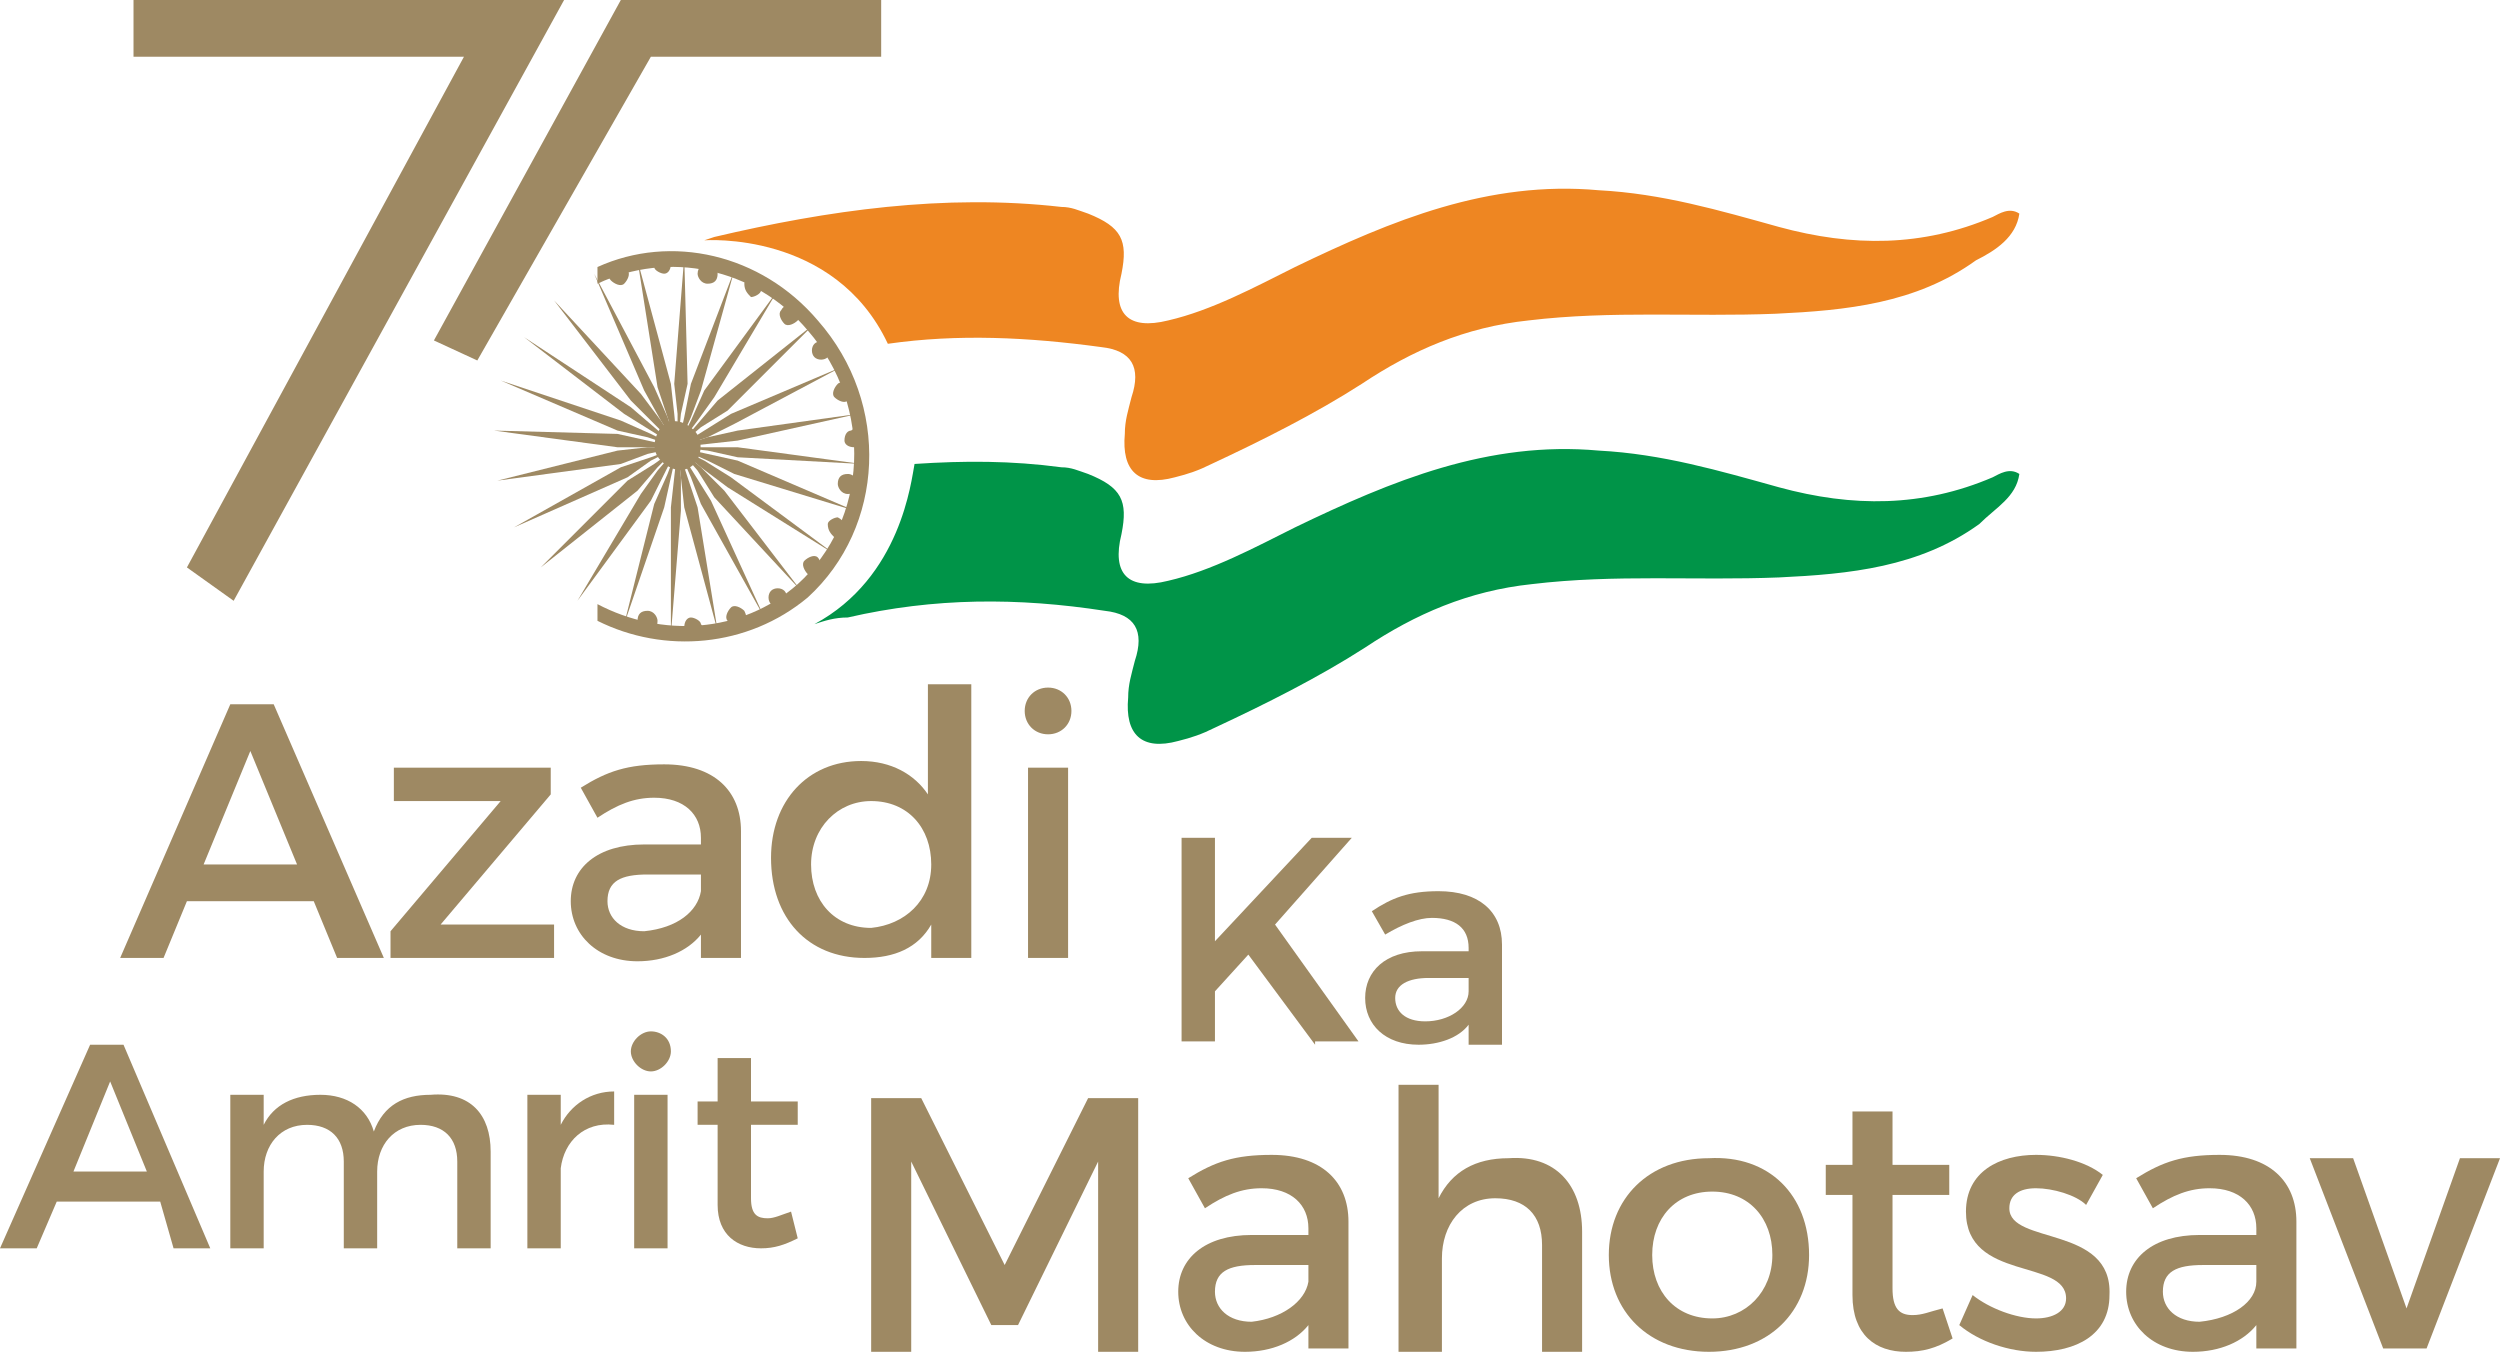 <?xml version="1.0" encoding="utf-8"?>
<!-- Generator: Adobe Illustrator 27.4.0, SVG Export Plug-In . SVG Version: 6.00 Build 0)  -->
<svg version="1.1" id="Layer_1" xmlns="http://www.w3.org/2000/svg" xmlns:xlink="http://www.w3.org/1999/xlink" x="0px" y="0px"
	 viewBox="0 0 74.9 40.5" style="enable-background:new 0 0 74.9 40.5;" xml:space="preserve">
<style type="text/css">
	.st0{fill:#9E8963;}
	.st1{fill-rule:evenodd;clip-rule:evenodd;fill:#9E8963;}
	.st2{fill-rule:evenodd;clip-rule:evenodd;fill:#EE8622;}
	.st3{fill-rule:evenodd;clip-rule:evenodd;fill:#009448;}
</style>
<g id="g148" transform="translate(-106.1,-6)">
	<g id="g146">
		<g id="g14">
			<path id="path4" class="st0" d="M115.5,33h-3.8l-0.7,1.7h-1.3l3.3-7.6h1.3l3.3,7.6h-1.4L115.5,33z M115,31.9l-1.4-3.4l-1.4,3.4
				H115z"/>
			<path id="path6" class="st0" d="M122.6,29v0.8l-3.3,3.9h3.4v1h-4.9v-0.8l3.3-3.9h-3.2v-1L122.6,29z"/>
			<path id="path8" class="st0" d="M127.1,34.7V34c-0.4,0.5-1.1,0.8-1.9,0.8c-1.2,0-2-0.8-2-1.8s0.8-1.7,2.2-1.7h1.7v-0.2
				c0-0.7-0.5-1.2-1.4-1.2c-0.6,0-1.1,0.2-1.7,0.6l-0.5-0.9c0.8-0.5,1.4-0.7,2.5-0.7c1.5,0,2.3,0.8,2.3,2v3.8L127.1,34.7z
				 M127.1,32.7v-0.5h-1.6c-0.8,0-1.2,0.2-1.2,0.8c0,0.5,0.4,0.9,1.1,0.9C126.4,33.8,127,33.3,127.1,32.7z"/>
			<path id="path10" class="st0" d="M135.2,26.7v8H134v-1c-0.4,0.7-1.1,1-2,1c-1.7,0-2.8-1.2-2.8-3c0-1.7,1.1-2.9,2.7-2.9
				c0.9,0,1.6,0.4,2,1v-3.3h1.3V26.7z M134,31.9c0-1.1-0.7-1.9-1.8-1.9c-1,0-1.8,0.8-1.8,1.9c0,1.1,0.7,1.9,1.8,1.9
				C133.2,33.7,134,33,134,31.9z"/>
			<path id="path12" class="st0" d="M138.2,27.3c0,0.4-0.3,0.7-0.7,0.7s-0.7-0.3-0.7-0.7c0-0.4,0.3-0.7,0.7-0.7
				S138.2,26.9,138.2,27.3z M138.1,29v5.7h-1.2V29H138.1z"/>
		</g>
		<g id="g100">
			<g id="g64">
				<polygon id="polygon16" class="st1" points="125.7,18.7 125,18 122.7,15 125.3,17.8 125.9,18.6 126.4,19.4 				"/>
				<polygon id="polygon18" class="st1" points="125.9,18.6 125.4,17.7 123.9,14.2 125.7,17.6 126.1,18.5 126.4,19.4 				"/>
				<polygon id="polygon20" class="st1" points="126.1,18.5 125.8,17.6 125.2,13.8 126.2,17.5 126.3,18.4 126.4,19.4 				"/>
				<polygon id="polygon22" class="st1" points="126.4,18.4 126.3,17.5 126.6,13.7 126.7,17.5 126.5,18.4 126.4,19.4 				"/>
				<polygon id="polygon24" class="st1" points="126.6,18.5 126.8,17.5 128.1,14.1 127.1,17.7 126.8,18.5 126.4,19.4 				"/>
				<polygon id="polygon26" class="st1" points="126.8,18.6 127.2,17.7 129.4,14.7 127.5,17.9 127,18.6 126.4,19.4 				"/>
				<polygon id="polygon28" class="st1" points="127,18.7 127.6,18 130.5,15.7 127.9,18.3 127.1,18.8 126.4,19.4 				"/>
				<polygon id="polygon30" class="st1" points="127.2,18.9 128,18.4 131.3,17 128.1,18.7 127.3,19.1 126.4,19.4 				"/>
				<polygon id="polygon32" class="st1" points="127.3,19.1 128.2,18.9 131.8,18.4 128.2,19.2 127.3,19.3 126.4,19.4 				"/>
				<polygon id="polygon34" class="st1" points="127.3,19.4 128.2,19.4 131.9,19.9 128.2,19.7 127.3,19.5 126.4,19.4 				"/>
				<polygon id="polygon36" class="st1" points="127.3,19.6 128.2,19.8 131.7,21.3 128.1,20.2 127.3,19.8 126.4,19.4 				"/>
				<polygon id="polygon38" class="st1" points="127.2,19.8 128,20.3 131.1,22.6 127.9,20.6 127.1,20 126.4,19.4 				"/>
				<polygon id="polygon40" class="st1" points="127.1,20 127.8,20.7 130.1,23.7 127.5,20.9 127,20.1 126.4,19.4 				"/>
				<polygon id="polygon42" class="st1" points="126.9,20.2 127.4,21 129,24.5 127.1,21.1 126.8,20.3 126.4,19.4 				"/>
				<polygon id="polygon44" class="st1" points="126.7,20.3 127,21.2 127.6,24.9 126.6,21.2 126.5,20.3 126.4,19.4 				"/>
				<polygon id="polygon46" class="st1" points="126.5,20.3 126.5,21.3 126.2,25 126.2,21.2 126.3,20.3 126.4,19.4 				"/>
				<polygon id="polygon48" class="st1" points="126.2,20.3 126,21.2 124.8,24.7 125.7,21.1 126.1,20.2 126.4,19.4 				"/>
				<polygon id="polygon50" class="st1" points="126,20.2 125.6,21 123.4,24 125.3,20.8 125.8,20.1 126.4,19.4 				"/>
				<polygon id="polygon52" class="st1" points="125.8,20 125.2,20.7 122.3,23 124.9,20.4 125.7,19.9 126.4,19.4 				"/>
				<polygon id="polygon54" class="st1" points="125.6,19.8 124.9,20.3 121.5,21.8 124.7,20 125.6,19.7 126.4,19.4 				"/>
				<polygon id="polygon56" class="st1" points="125.5,19.6 124.7,19.9 121,20.4 124.6,19.5 125.5,19.4 126.4,19.4 				"/>
				<polygon id="polygon58" class="st1" points="125.5,19.4 124.6,19.4 120.9,18.9 124.6,19 125.5,19.2 126.4,19.4 				"/>
				<polygon id="polygon60" class="st1" points="125.5,19.1 124.6,18.9 121.1,17.4 124.7,18.6 125.6,19 126.4,19.4 				"/>
				<polygon id="polygon62" class="st1" points="125.6,18.9 124.8,18.4 121.8,16.1 125,18.2 125.7,18.8 126.4,19.4 				"/>
			</g>
			<path id="path66" class="st1" d="M124.5,14c0.1-0.1,0.3,0,0.4,0.1s0,0.3-0.1,0.4c-0.1,0.1-0.3,0-0.4-0.1S124.3,14.1,124.5,14z"/>
			<path id="path68" class="st1" d="M125.9,13.7c0.1,0,0.3,0.1,0.3,0.2c0,0.2-0.1,0.3-0.2,0.3s-0.3-0.1-0.3-0.2
				C125.6,13.9,125.7,13.8,125.9,13.7z"/>
			<path id="path70" class="st1" d="M127.3,13.9c0.2,0,0.3,0.2,0.3,0.3c0,0.2-0.1,0.3-0.3,0.3c-0.2,0-0.3-0.2-0.3-0.3
				C127,14,127.2,13.8,127.3,13.9z"/>
			<path id="path72" class="st1" d="M128.7,14.3c0.1,0.1,0.2,0.2,0.2,0.4c0,0.1-0.2,0.2-0.3,0.2c-0.1-0.1-0.2-0.2-0.2-0.4
				C128.4,14.4,128.5,14.3,128.7,14.3z"/>
			<path id="path74" class="st1" d="M129.9,15.2c0.1,0.1,0.2,0.3,0.1,0.4c-0.1,0.1-0.3,0.2-0.4,0.1c-0.1-0.1-0.2-0.3-0.1-0.4
				C129.6,15.1,129.8,15.1,129.9,15.2z"/>
			<path id="path76" class="st1" d="M130.9,16.3c0.1,0.1,0.1,0.3,0,0.4s-0.3,0.1-0.4,0c-0.1-0.1-0.1-0.3,0-0.4
				S130.8,16.2,130.9,16.3z"/>
			<path id="path78" class="st1" d="M131.6,17.6c0.1,0.1,0,0.3-0.1,0.4s-0.3,0-0.4-0.1c-0.1-0.1,0-0.3,0.1-0.4
				S131.5,17.5,131.6,17.6z"/>
			<path id="path80" class="st1" d="M131.9,19.1c0,0.2-0.1,0.3-0.2,0.3c-0.2,0-0.3-0.1-0.3-0.2c0-0.2,0.1-0.3,0.2-0.3
				C131.7,18.8,131.8,18.9,131.9,19.1z"/>
			<path id="path82" class="st1" d="M131.8,20.5c0,0.2-0.1,0.3-0.3,0.3s-0.3-0.2-0.3-0.3c0-0.2,0.1-0.3,0.3-0.3
				S131.8,20.4,131.8,20.5z"/>
			<path id="path84" class="st1" d="M131.4,21.9c0,0.1-0.2,0.2-0.3,0.2c-0.1-0.1-0.2-0.2-0.2-0.4c0-0.1,0.2-0.2,0.3-0.2
				C131.4,21.6,131.5,21.8,131.4,21.9z"/>
			<path id="path86" class="st1" d="M130.7,23.1c-0.1,0.1-0.3,0.2-0.4,0.1c-0.1-0.1-0.2-0.3-0.1-0.4c0.1-0.1,0.3-0.2,0.4-0.1
				C130.7,22.8,130.7,23,130.7,23.1z"/>
			<path id="path88" class="st1" d="M129.6,24.1c-0.1,0.1-0.3,0.1-0.4,0c-0.1-0.1-0.1-0.3,0-0.4s0.3-0.1,0.4,0
				C129.7,23.8,129.7,24,129.6,24.1z"/>
			<path id="path90" class="st1" d="M128.3,24.7c-0.1,0.1-0.3,0-0.4-0.1s0-0.3,0.1-0.4c0.1-0.1,0.3,0,0.4,0.1
				C128.5,24.5,128.5,24.7,128.3,24.7L128.3,24.7z"/>
			<path id="path92" class="st1" d="M126.9,25c-0.1,0-0.3-0.1-0.3-0.2c0-0.2,0.1-0.3,0.2-0.3s0.3,0.1,0.3,0.2
				C127.2,24.8,127.1,25,126.9,25z"/>
			<path id="path94" class="st1" d="M125.5,24.9c-0.2,0-0.3-0.1-0.3-0.3c0-0.2,0.1-0.3,0.3-0.3c0.2,0,0.3,0.2,0.3,0.3
				C125.8,24.8,125.7,24.9,125.5,24.9z"/>
			<path id="path96" class="st1" d="M125.9,18.8c0.3-0.3,0.7-0.2,1,0.1c0.3,0.3,0.2,0.8,0,1c-0.3,0.3-0.7,0.2-1-0.1
				C125.6,19.5,125.7,19.1,125.9,18.8z"/>
			<path id="path98" class="st1" d="M130.6,15.6c-1.7-2-4.4-2.6-6.6-1.6v0.5c2.1-1,4.7-0.5,6.3,1.4c2,2.3,1.8,5.7-0.3,7.6
				c-1.7,1.5-4.1,1.6-6,0.6v0.5c2,1,4.5,0.8,6.3-0.7C132.6,21.8,132.8,18.1,130.6,15.6z"/>
		</g>
		<g id="g106">
			<path id="path102" class="st0" d="M145.5,37.3l-2-2.7l-1,1.1v1.5h-1v-6.1h1v3.1l2.9-3.1h1.2l-2.3,2.6l2.5,3.5h-1.3L145.5,37.3z"
				/>
			<path id="path104" class="st0" d="M150.1,37.3v-0.6c-0.3,0.4-0.9,0.6-1.5,0.6c-1,0-1.6-0.6-1.6-1.4c0-0.8,0.6-1.4,1.7-1.4h1.4
				v-0.1c0-0.6-0.4-0.9-1.1-0.9c-0.4,0-0.9,0.2-1.4,0.5l-0.4-0.7c0.6-0.4,1.1-0.6,2-0.6c1.2,0,1.9,0.6,1.9,1.6v3L150.1,37.3z
				 M150.1,35.7v-0.4h-1.2c-0.6,0-1,0.2-1,0.6c0,0.4,0.3,0.7,0.9,0.7C149.5,36.6,150.1,36.2,150.1,35.7z"/>
		</g>
		<g id="g124">
			<path id="path108" class="st0" d="M133.7,38.9l2.5,5l2.5-5h1.5v7.6H139v-5.7l-2.4,4.9h-0.8l-2.4-4.9v5.7h-1.2v-7.6H133.7z"/>
			<path id="path110" class="st0" d="M145.3,46.4v-0.7c-0.4,0.5-1.1,0.8-1.9,0.8c-1.2,0-2-0.8-2-1.8s0.8-1.7,2.2-1.7h1.7v-0.2
				c0-0.7-0.5-1.2-1.4-1.2c-0.6,0-1.1,0.2-1.7,0.6l-0.5-0.9c0.8-0.5,1.4-0.7,2.5-0.7c1.5,0,2.3,0.8,2.3,2v3.8L145.3,46.4z
				 M145.3,44.4v-0.5h-1.6c-0.8,0-1.2,0.2-1.2,0.8c0,0.5,0.4,0.9,1.1,0.9C144.5,45.5,145.2,45,145.3,44.4z"/>
			<path id="path112" class="st0" d="M153.5,42.9v3.6h-1.2v-3.2c0-0.9-0.5-1.4-1.4-1.4c-1,0-1.6,0.8-1.6,1.8v2.8H148v-8h1.2v3.4
				c0.4-0.8,1.1-1.2,2.1-1.2C152.7,40.6,153.5,41.5,153.5,42.9z"/>
			<path id="path114" class="st0" d="M160.3,43.6c0,1.7-1.2,2.9-3,2.9s-3-1.2-3-2.9s1.2-2.9,3-2.9C159.1,40.6,160.3,41.8,160.3,43.6
				z M155.6,43.6c0,1.1,0.7,1.9,1.8,1.9c1,0,1.8-0.8,1.8-1.9c0-1.1-0.7-1.9-1.8-1.9S155.6,42.5,155.6,43.6z"/>
			<path id="path116" class="st0" d="M164.6,46.1c-0.5,0.3-0.9,0.4-1.4,0.4c-0.9,0-1.6-0.5-1.6-1.7v-3h-0.8v-0.9h0.8v-1.6h1.2v1.6
				h1.7v0.9h-1.7v2.8c0,0.6,0.2,0.8,0.6,0.8c0.3,0,0.5-0.1,0.9-0.2L164.6,46.1z"/>
			<path id="path118" class="st0" d="M167.1,41.6c-0.5,0-0.8,0.2-0.8,0.6c0,1.1,3.1,0.5,3,2.6c0,1.2-1,1.7-2.2,1.7
				c-0.8,0-1.7-0.3-2.3-0.8l0.4-0.9c0.5,0.4,1.3,0.7,1.9,0.7c0.5,0,0.9-0.2,0.9-0.6c0-1.2-3-0.5-3-2.6c0-1.2,1-1.7,2.1-1.7
				c0.7,0,1.5,0.2,2,0.6l-0.5,0.9C168.3,41.8,167.6,41.6,167.1,41.6L167.1,41.6z"/>
			<path id="path120" class="st0" d="M173.7,46.4v-0.7c-0.4,0.5-1.1,0.8-1.9,0.8c-1.2,0-2-0.8-2-1.8s0.8-1.7,2.2-1.7h1.7v-0.2
				c0-0.7-0.5-1.2-1.4-1.2c-0.6,0-1.1,0.2-1.7,0.6l-0.5-0.9c0.8-0.5,1.4-0.7,2.5-0.7c1.5,0,2.3,0.8,2.3,2v3.8L173.7,46.4z
				 M173.7,44.4v-0.5h-1.6c-0.8,0-1.2,0.2-1.2,0.8c0,0.5,0.4,0.9,1.1,0.9C173,45.5,173.7,45,173.7,44.4z"/>
			<path id="path122" class="st0" d="M176.6,40.7l1.6,4.5l1.6-4.5h1.2l-2.2,5.7h-1.3l-2.2-5.7H176.6z"/>
		</g>
		<g id="g136">
			<path id="path126" class="st0" d="M110.9,42h-3.1l-0.6,1.4h-1.1l2.7-6.1h1l2.6,6.1h-1.1L110.9,42z M110.5,41.1l-1.1-2.7l-1.1,2.7
				H110.5z"/>
			<path id="path128" class="st0" d="M120.8,40.5v2.9h-1v-2.6c0-0.7-0.4-1.1-1.1-1.1c-0.8,0-1.3,0.6-1.3,1.4v2.3h-1v-2.6
				c0-0.7-0.4-1.1-1.1-1.1c-0.8,0-1.3,0.6-1.3,1.4v2.3h-1v-4.6h1v0.9c0.3-0.6,0.9-0.9,1.7-0.9c0.8,0,1.4,0.4,1.6,1.1
				c0.3-0.8,0.9-1.1,1.7-1.1C120.2,38.7,120.8,39.4,120.8,40.5L120.8,40.5z"/>
			<path id="path130" class="st0" d="M124.5,38.7v1c-0.9-0.1-1.5,0.5-1.6,1.3v2.4h-1v-4.6h1v0.9C123.2,39.1,123.8,38.7,124.5,38.7z"
				/>
			<path id="path132" class="st0" d="M126.2,37.5c0,0.3-0.3,0.6-0.6,0.6c-0.3,0-0.6-0.3-0.6-0.6s0.3-0.6,0.6-0.6
				C125.9,36.9,126.2,37.1,126.2,37.5z M126.1,38.8v4.6h-1v-4.6H126.1z"/>
			<path id="path134" class="st0" d="M130,43.1c-0.4,0.2-0.7,0.3-1.1,0.3c-0.7,0-1.3-0.4-1.3-1.3v-2.4H127V39h0.6v-1.3h1V39h1.4v0.7
				h-1.4v2.2c0,0.5,0.2,0.6,0.5,0.6c0.2,0,0.4-0.1,0.7-0.2L130,43.1z"/>
		</g>
		<path id="path138" class="st2" d="M166.6,12.4c-0.3-0.2-0.6,0-0.8,0.1c-2.1,0.9-4.2,0.9-6.4,0.3c-1.8-0.5-3.5-1-5.4-1.1
			c-3.3-0.3-6.2,0.9-9.1,2.3c-1.2,0.6-2.5,1.3-3.8,1.6c-1.2,0.3-1.7-0.2-1.4-1.4c0.2-1,0-1.4-1-1.8c-0.3-0.1-0.5-0.2-0.8-0.2
			c-3.5-0.4-7,0.1-10.4,0.9l-0.3,0.1c0,0,3.9-0.3,5.5,3.1c2.1-0.3,4.2-0.2,6.4,0.1c0.9,0.1,1.2,0.6,0.9,1.5
			c-0.1,0.4-0.2,0.7-0.2,1.1c-0.1,1.1,0.4,1.6,1.5,1.3c0.4-0.1,0.7-0.2,1.1-0.4c1.5-0.7,3.1-1.5,4.5-2.4c1.5-1,3.1-1.7,5-1.9
			c2.5-0.3,4.9-0.1,7.4-0.2c2.1-0.1,4.2-0.3,6-1.6C165.9,13.5,166.5,13.1,166.6,12.4z"/>
		<path id="path140" class="st3" d="M166.6,20.2c-0.3-0.2-0.6,0-0.8,0.1c-2.1,0.9-4.2,0.9-6.4,0.3c-1.8-0.5-3.5-1-5.4-1.1
			c-3.3-0.3-6.2,0.9-9.1,2.3c-1.2,0.6-2.5,1.3-3.8,1.6c-1.2,0.3-1.7-0.2-1.4-1.4c0.2-1,0-1.4-1-1.8c-0.3-0.1-0.5-0.2-0.8-0.2
			c-1.5-0.2-2.9-0.2-4.4-0.1c-0.1,0.5-0.4,3.4-3,4.8c0.3-0.1,0.6-0.2,1-0.2c2.6-0.6,5.1-0.6,7.7-0.2c0.9,0.1,1.2,0.6,0.9,1.5
			c-0.1,0.4-0.2,0.7-0.2,1.1c-0.1,1.1,0.4,1.6,1.5,1.3c0.4-0.1,0.7-0.2,1.1-0.4c1.5-0.7,3.1-1.5,4.5-2.4c1.5-1,3.1-1.7,5-1.9
			c2.5-0.3,4.9-0.1,7.4-0.2c2.1-0.1,4.2-0.3,6-1.6C165.9,21.2,166.5,20.9,166.6,20.2z"/>
		<polygon id="polygon142" class="st1" points="113.1,24 123,6 110.1,6 110.1,7.7 120,7.7 111.7,23 		"/>
		<polygon id="polygon144" class="st1" points="125.6,7.7 132.5,7.7 132.5,6 124.7,6 119.1,16.2 120.4,16.8 		"/>
	</g>
</g>
</svg>

